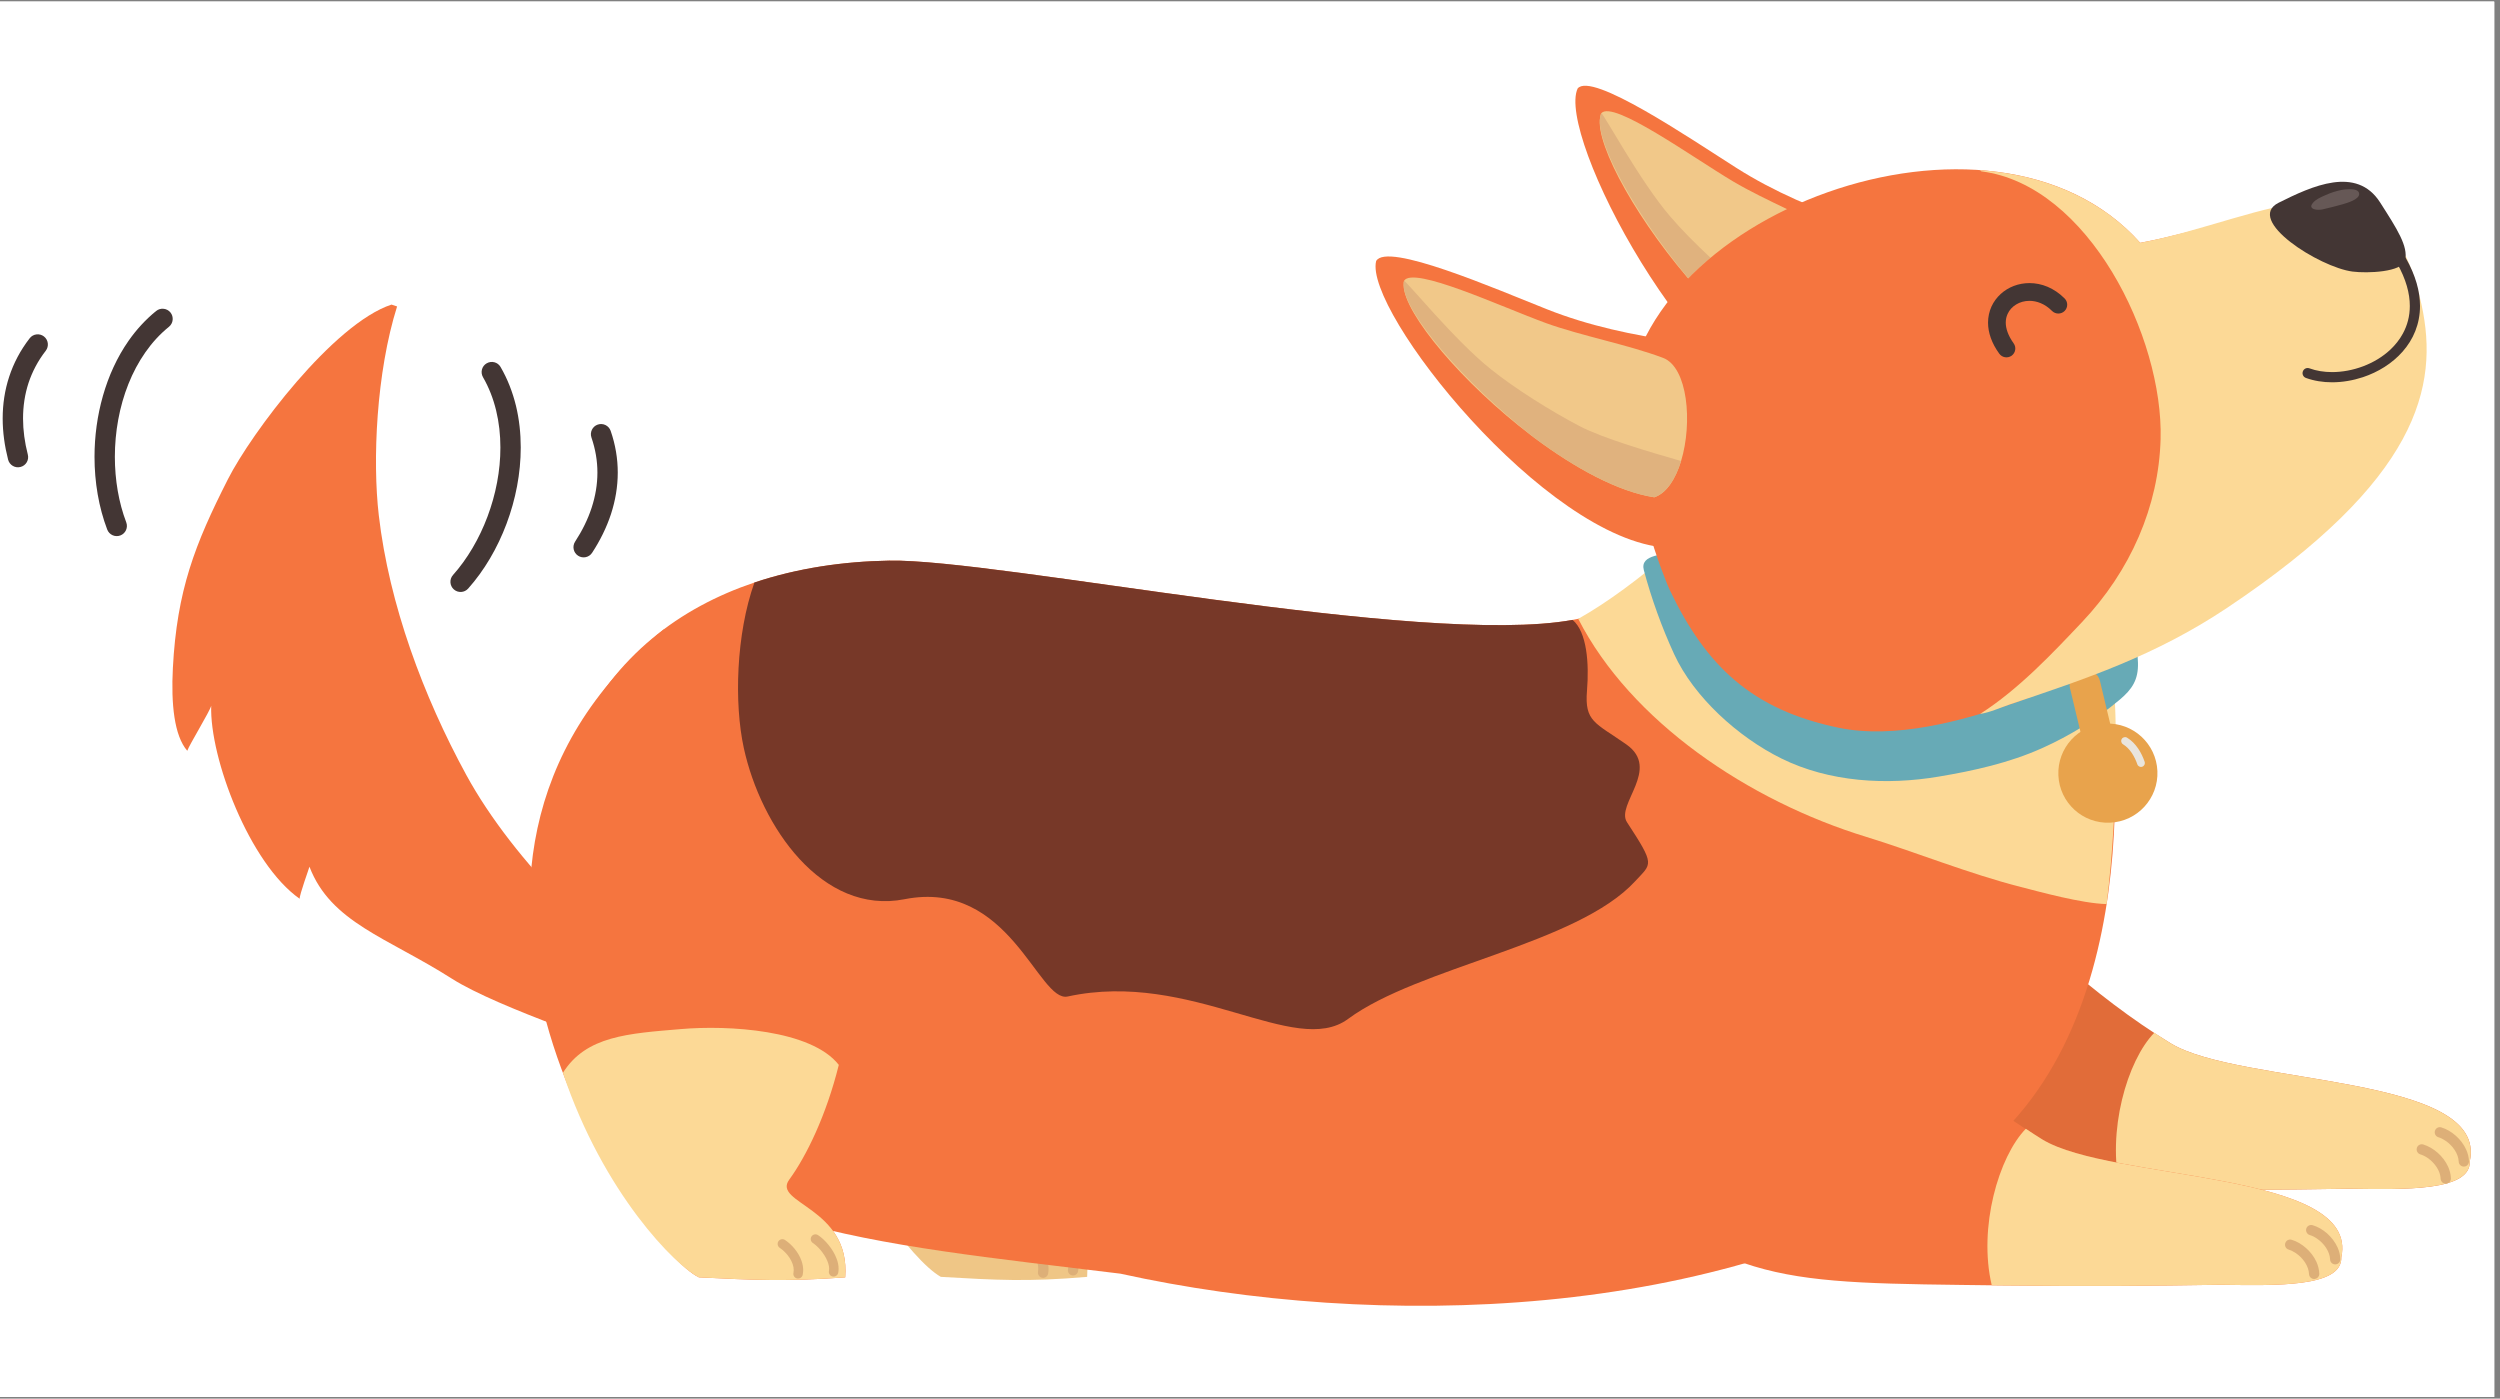 <?xml version="1.0" encoding="UTF-8"?><svg xmlns="http://www.w3.org/2000/svg" xmlns:xlink="http://www.w3.org/1999/xlink" contentScriptType="text/ecmascript" width="214.5" zoomAndPan="magnify" contentStyleType="text/css" viewBox="0 0 214.5 120" height="120" preserveAspectRatio="xMidYMid meet" version="1.0"><rect x="0" y="0" width="214.5" height="120" fill="#808080" stroke="none"/><defs><clipPath id="clip-0"><path d="M 0 0.141 L 214 0.141 L 214 119.859 L 0 119.859 Z M 0 0.141 " clip-rule="nonzero"/></clipPath><clipPath id="clip-1"><path d="M 137.188 9.652 L 146.828 9.652 L 146.828 23.883 L 137.188 23.883 Z M 137.188 9.652 " clip-rule="nonzero"/></clipPath><clipPath id="clip-2"><path d="M 144.855 23.875 C 140.348 18.422 136.926 12.27 137.289 10.07 C 137.289 10.039 137.301 10.012 137.312 9.98 C 137.32 9.875 137.352 9.793 137.395 9.711 C 137.566 9.711 140.727 15.578 143.293 18.559 C 144.238 19.668 145.484 20.93 146.766 22.117 C 146.094 22.676 145.453 23.266 144.855 23.875 " clip-rule="nonzero"/></clipPath></defs><g clip-path="url(#clip-0)"><path fill="rgb(100%, 100%, 100%)" d="M 0 0.141 L 214.5 0.141 L 214.5 127.641 L 0 127.641 Z M 0 0.141 " fill-opacity="1" fill-rule="nonzero"/><path fill="rgb(100%, 100%, 100%)" d="M 0 0.141 L 214.5 0.141 L 214.5 120.141 L 0 120.141 Z M 0 0.141 " fill-opacity="1" fill-rule="nonzero"/><path fill="rgb(100%, 100%, 100%)" d="M 0 0.141 L 214.5 0.141 L 214.5 120.141 L 0 120.141 Z M 0 0.141 " fill-opacity="1" fill-rule="nonzero"/></g><path fill="rgb(96.078%, 45.879%, 24.709%)" d="M 33.59 26.133 C 28.59 27.785 21.578 37.141 19.562 41.105 C 16.715 46.711 15.18 50.656 14.832 57.324 C 14.672 60.402 14.945 63.117 16.066 64.418 C 16.242 63.906 18.004 61.031 18.121 60.555 C 17.977 65.016 21.402 74.094 25.711 77.113 C 25.684 76.789 26.559 74.395 26.551 74.363 C 28.387 79.156 33.199 80.422 38.777 83.973 C 42.742 86.496 53.492 90.012 55.227 90.758 L 59.434 86.586 C 52.129 81.848 44.066 73.934 40.004 66.484 C 36.332 59.75 33.391 51.879 32.5 44.211 C 31.953 39.52 32.281 31.977 34.07 26.293 " fill-opacity="1" fill-rule="nonzero"/><path fill="rgb(93.729%, 77.649%, 52.55%)" d="M 87.141 56.48 C 98.613 72.832 92.469 93.164 88.469 99.629 C 86.969 102.055 93.738 102.426 93.277 109.555 C 88.176 109.996 85.461 109.828 80.723 109.555 C 75.672 106.695 59.785 80.609 61.781 62.754 L 87.141 56.48 " fill-opacity="1" fill-rule="nonzero"/><path fill="rgb(86.67%, 68.629%, 47.06%)" d="M 92.5 109.074 C 92.523 108.945 92.535 108.809 92.535 108.676 C 92.535 108.344 92.473 108.012 92.371 107.688 C 92.215 107.207 91.973 106.738 91.695 106.328 C 91.418 105.914 91.105 105.562 90.785 105.312 C 90.59 105.164 90.316 105.199 90.164 105.391 C 90.016 105.586 90.051 105.863 90.242 106.012 C 90.387 106.125 90.559 106.293 90.723 106.496 C 90.969 106.797 91.211 107.18 91.379 107.57 C 91.555 107.957 91.652 108.355 91.652 108.676 C 91.652 108.762 91.645 108.844 91.633 108.918 C 91.59 109.156 91.746 109.387 91.988 109.43 C 92.227 109.473 92.457 109.316 92.5 109.074 " fill-opacity="1" fill-rule="nonzero"/><path fill="rgb(86.67%, 68.629%, 47.06%)" d="M 89.93 109.277 C 89.957 109.145 89.965 109.008 89.965 108.871 C 89.965 108.543 89.902 108.211 89.801 107.887 C 89.645 107.402 89.406 106.938 89.125 106.527 C 88.848 106.117 88.535 105.762 88.219 105.512 C 88.023 105.363 87.746 105.398 87.598 105.59 C 87.449 105.781 87.48 106.059 87.672 106.207 C 87.82 106.32 87.988 106.492 88.152 106.691 C 88.402 107 88.641 107.379 88.812 107.77 C 88.984 108.156 89.086 108.551 89.082 108.871 C 89.082 108.961 89.074 109.043 89.062 109.117 C 89.02 109.355 89.176 109.586 89.418 109.633 C 89.656 109.676 89.887 109.516 89.93 109.277 " fill-opacity="1" fill-rule="nonzero"/><path fill="rgb(88.239%, 42.349%, 22.35%)" d="M 155.781 61.191 C 162.012 66.422 172.898 81.391 186.25 89.52 C 192.188 93.141 213.516 92.168 211.91 99.629 C 211.996 102.219 206.359 102.059 201.535 101.992 C 195.547 102.082 190.68 102.148 182.703 102.047 C 163.18 101.801 160.152 102.098 146.766 91.57 L 155.781 61.191 " fill-opacity="1" fill-rule="nonzero"/><path fill="rgb(98.819%, 85.1%, 58.82%)" d="M 186.25 89.52 C 185.773 89.23 185.309 88.914 184.84 88.609 C 182.512 90.996 180.746 97.082 181.918 102.035 C 182.18 102.039 182.434 102.039 182.703 102.047 C 190.68 102.148 195.547 102.082 201.535 101.992 C 206.359 102.059 211.996 102.219 211.91 99.629 C 213.516 92.168 192.188 93.141 186.25 89.52 " fill-opacity="1" fill-rule="nonzero"/><path fill="rgb(96.078%, 45.879%, 24.709%)" d="M 177.504 44.348 C 179.57 48.57 180.148 53.227 180.629 56.312 C 181.578 62.352 184.699 89.523 167.742 100.43 C 147.582 113.387 118.156 114.141 96.133 109.281 C 74.348 106.613 58.223 105.492 49.324 91.84 C 45.672 84.582 44.504 73.633 49.449 63.234 C 52.746 56.289 58.328 52.133 64.73 49.98 C 68.41 48.746 72.352 48.168 76.285 48.102 C 85.602 47.93 122.023 55.539 134.93 53.188 C 135.75 53.039 136.473 52.855 137.094 52.617 C 145.402 49.484 145.891 45.484 150.176 40.629 C 155.684 34.41 174.203 37.602 177.504 44.348 " fill-opacity="1" fill-rule="nonzero"/><path fill="rgb(98.819%, 85.1%, 58.82%)" d="M 150.18 40.637 C 146.586 44.699 140.516 50.23 135.414 53.098 C 139.918 61.887 149.984 68.703 160.148 71.812 C 164.148 73.035 168.957 74.977 173.395 76.105 C 174.984 76.512 178.621 77.52 180.75 77.57 C 181.809 68.969 181.648 59.961 181.191 57.039 C 180.707 53.953 179.57 48.566 177.504 44.348 C 174.203 37.602 155.68 34.406 150.18 40.637 " fill-opacity="1" fill-rule="nonzero"/><path fill="rgb(96.078%, 45.879%, 24.709%)" d="M 143.73 71.18 C 150.695 75.785 161.875 89.629 175.227 97.762 C 181.164 101.379 202.492 100.41 200.887 107.871 C 200.969 110.457 195.336 110.301 190.512 110.234 C 184.523 110.324 179.656 110.387 171.684 110.289 C 152.156 110.047 149.125 110.34 135.738 99.816 L 143.73 71.18 " fill-opacity="1" fill-rule="nonzero"/><path fill="rgb(98.819%, 85.1%, 58.82%)" d="M 175.227 97.762 C 174.75 97.473 174.285 97.156 173.816 96.848 C 171.488 99.234 169.723 105.32 170.891 110.277 C 171.156 110.281 171.414 110.285 171.684 110.289 C 179.656 110.387 184.523 110.324 190.512 110.234 C 195.336 110.301 200.969 110.457 200.887 107.871 C 202.492 100.41 181.164 101.379 175.227 97.762 " fill-opacity="1" fill-rule="nonzero"/><path fill="rgb(86.67%, 68.629%, 47.06%)" d="M 198.996 109.281 C 198.98 108.93 198.895 108.598 198.758 108.285 C 198.551 107.824 198.234 107.414 197.863 107.086 C 197.492 106.758 197.066 106.504 196.621 106.371 C 196.387 106.301 196.145 106.434 196.074 106.668 C 196 106.902 196.133 107.148 196.367 107.215 C 196.566 107.277 196.777 107.379 196.98 107.516 C 197.285 107.723 197.57 108.004 197.773 108.32 C 197.98 108.637 198.102 108.98 198.113 109.312 C 198.121 109.555 198.328 109.746 198.57 109.738 C 198.812 109.727 199.004 109.523 198.996 109.281 " fill-opacity="1" fill-rule="nonzero"/><path fill="rgb(86.67%, 68.629%, 47.06%)" d="M 200.801 108.027 C 200.789 107.68 200.703 107.344 200.566 107.035 C 200.355 106.57 200.039 106.164 199.672 105.832 C 199.297 105.504 198.875 105.254 198.426 105.121 C 198.191 105.051 197.949 105.184 197.879 105.414 C 197.809 105.648 197.941 105.895 198.176 105.965 C 198.371 106.023 198.582 106.125 198.789 106.266 C 199.094 106.469 199.379 106.754 199.582 107.07 C 199.785 107.387 199.91 107.73 199.922 108.059 C 199.93 108.305 200.133 108.492 200.375 108.484 C 200.621 108.477 200.812 108.273 200.801 108.027 " fill-opacity="1" fill-rule="nonzero"/><path fill="rgb(86.67%, 68.629%, 47.06%)" d="M 210.289 101.105 C 210.277 100.754 210.188 100.422 210.051 100.109 C 209.844 99.648 209.527 99.238 209.156 98.91 C 208.785 98.582 208.359 98.332 207.914 98.195 C 207.68 98.125 207.434 98.258 207.367 98.492 C 207.297 98.727 207.43 98.973 207.66 99.043 C 207.859 99.102 208.07 99.203 208.273 99.34 C 208.578 99.547 208.863 99.832 209.066 100.145 C 209.273 100.461 209.395 100.805 209.406 101.137 C 209.418 101.379 209.621 101.57 209.863 101.562 C 210.105 101.555 210.297 101.348 210.289 101.105 " fill-opacity="1" fill-rule="nonzero"/><path fill="rgb(86.67%, 68.629%, 47.06%)" d="M 211.84 99.637 C 211.824 99.289 211.738 98.953 211.602 98.645 C 211.395 98.18 211.078 97.773 210.707 97.445 C 210.336 97.117 209.91 96.863 209.465 96.73 C 209.234 96.656 208.988 96.789 208.918 97.023 C 208.848 97.258 208.977 97.504 209.211 97.574 C 209.41 97.633 209.621 97.738 209.824 97.875 C 210.129 98.082 210.414 98.363 210.617 98.68 C 210.824 98.996 210.945 99.34 210.957 99.668 C 210.965 99.914 211.172 100.102 211.414 100.094 C 211.656 100.086 211.848 99.879 211.84 99.637 " fill-opacity="1" fill-rule="nonzero"/><path fill="rgb(40.388%, 66.669%, 71.37%)" d="M 175.184 64.203 C 172.402 65.449 169.359 66.129 166.34 66.633 C 161.875 67.387 156.973 67.117 152.844 65.078 C 149.152 63.254 145.34 59.824 143.637 56.117 C 142.586 53.828 141.691 51.359 141.043 48.926 C 140.668 47.523 142.793 47.625 144.195 47.25 C 144.207 47.246 146.188 46.406 146.562 47.801 C 148.242 54.105 150.484 56.629 154.875 59.301 C 157.234 60.738 160.828 61.664 163.777 61.625 C 170.246 61.527 180.176 56.098 182.059 54.105 C 183.055 53.047 183.395 55.426 183.438 56.879 C 183.477 58.328 182.934 59.141 181.867 60.039 C 179.867 61.723 177.602 63.121 175.184 64.203 " fill-opacity="1" fill-rule="nonzero"/><path fill="rgb(90.979%, 63.919%, 29.799%)" d="M 181.156 62.516 C 181.328 63.223 180.828 63.668 180.117 63.84 C 179.406 64.008 178.758 63.84 178.586 63.133 L 177.609 59.062 C 177.438 58.352 177.875 57.641 178.586 57.469 C 179.297 57.297 180.008 57.734 180.18 58.441 L 181.156 62.516 " fill-opacity="1" fill-rule="nonzero"/><path fill="rgb(90.979%, 63.919%, 29.799%)" d="M 185.105 66.156 C 185.207 68.5 183.387 70.488 181.039 70.586 C 178.691 70.688 176.707 68.867 176.609 66.52 C 176.508 64.172 178.328 62.188 180.672 62.086 C 183.02 61.984 185.004 63.809 185.105 66.156 " fill-opacity="1" fill-rule="nonzero"/><path fill="rgb(91.37%, 89.799%, 86.67%)" d="M 182.16 63.863 C 182.453 64.039 182.699 64.301 182.906 64.602 C 183.109 64.906 183.27 65.25 183.383 65.578 C 183.438 65.75 183.629 65.844 183.801 65.785 C 183.977 65.727 184.07 65.539 184.012 65.363 C 183.883 64.988 183.703 64.594 183.457 64.23 C 183.211 63.867 182.898 63.531 182.504 63.293 C 182.348 63.195 182.141 63.246 182.047 63.402 C 181.949 63.562 182 63.766 182.16 63.863 " fill-opacity="1" fill-rule="nonzero"/><path fill="rgb(96.078%, 45.879%, 24.709%)" d="M 155.258 36.434 C 145.113 33.809 133.52 11.543 135.363 7.59 C 136.57 6.145 144.883 11.797 148.984 14.406 C 152.203 16.457 155.879 18.004 159.512 19.23 C 161.891 20.859 161.277 25.629 160.309 29.023 C 159.223 32.828 157.109 36.914 155.258 36.434 " fill-opacity="1" fill-rule="nonzero"/><path fill="rgb(94.51%, 78.429%, 53.729%)" d="M 157.848 29.355 C 157.094 30.777 156.109 31.828 155.008 31.977 C 152.031 30.926 148.793 28.242 145.906 25.09 C 145.812 24.992 145.719 24.891 145.633 24.789 C 140.691 19.301 136.855 12.465 137.289 10.07 C 137.289 10.039 137.301 10.012 137.312 9.98 C 137.32 9.875 137.355 9.793 137.395 9.711 C 138.414 8.574 145.145 13.449 148.699 15.566 C 151.496 17.223 155.199 18.672 157.98 20.371 C 159.918 21.539 159.449 26.309 157.848 29.355 " fill-opacity="1" fill-rule="nonzero"/><g clip-path="url(#clip-1)"><g clip-path="url(#clip-2)"><path fill="rgb(87.839%, 69.8%, 49.409%)" d="M 136.926 9.711 L 146.766 9.711 L 146.766 23.875 L 136.926 23.875 " fill-opacity="1" fill-rule="nonzero"/></g></g><path fill="rgb(96.078%, 45.879%, 24.709%)" d="M 142.824 49.551 C 142.965 49.918 143.105 50.289 143.277 50.648 C 146.387 57.148 150.312 60.898 157.754 62.441 C 162.605 63.449 168.391 61.824 172.473 60.43 C 178.719 58.285 184.809 54.805 191.133 51.012 C 200.508 45.387 208.672 32.98 207.359 26.5 C 204.582 12.824 194.445 18.789 183.629 20.836 C 170.969 6.621 139.465 18.516 139.508 35.727 C 139.516 38.777 141.281 45.684 142.824 49.551 " fill-opacity="1" fill-rule="nonzero"/><path fill="rgb(98.819%, 85.1%, 58.82%)" d="M 207.77 26.152 C 204.605 11.633 194.445 18.789 183.629 20.836 C 180.133 16.914 175.199 14.984 169.891 14.602 C 169.926 14.637 169.965 14.668 170 14.703 C 179.18 15.863 185.621 28.93 185.379 37.672 C 185.223 43.449 182.793 48.98 178.645 53.367 C 176.117 56.039 173.207 59.141 169.895 61.254 C 170.762 61.125 171.602 60.719 172.473 60.43 C 178.938 58.258 184.938 56.258 191.07 52.164 C 207.5 41.195 209.297 33.176 207.77 26.152 " fill-opacity="1" fill-rule="nonzero"/><path fill="rgb(26.27%, 21.179%, 20.389%)" d="M 177.141 25.605 C 176.695 25.156 176.199 24.828 175.688 24.609 C 175.176 24.391 174.645 24.289 174.129 24.289 C 173.195 24.289 172.316 24.625 171.66 25.223 C 171.332 25.523 171.059 25.887 170.867 26.305 C 170.68 26.723 170.574 27.191 170.574 27.684 C 170.574 28.109 170.652 28.555 170.812 29 C 170.973 29.449 171.211 29.898 171.539 30.348 C 171.785 30.688 172.258 30.762 172.602 30.516 C 172.941 30.266 173.016 29.793 172.766 29.453 C 172.52 29.109 172.352 28.785 172.246 28.488 C 172.141 28.195 172.094 27.926 172.094 27.684 C 172.094 27.402 172.152 27.156 172.254 26.934 C 172.402 26.602 172.656 26.324 172.984 26.125 C 173.309 25.926 173.707 25.812 174.129 25.812 C 174.441 25.812 174.77 25.875 175.094 26.012 C 175.422 26.148 175.75 26.363 176.066 26.68 C 176.363 26.977 176.848 26.977 177.145 26.68 C 177.441 26.383 177.441 25.902 177.141 25.605 " fill-opacity="1" fill-rule="nonzero"/><path fill="rgb(26.27%, 21.179%, 20.389%)" d="M 197.844 32.426 C 198.543 32.68 199.309 32.801 200.094 32.801 C 200.969 32.801 201.871 32.648 202.738 32.363 C 204.035 31.93 205.246 31.191 206.152 30.16 C 206.602 29.645 206.977 29.059 207.234 28.402 C 207.492 27.746 207.637 27.027 207.637 26.254 C 207.637 25.008 207.262 23.637 206.43 22.16 C 206.309 21.953 206.043 21.879 205.832 21.996 C 205.621 22.117 205.547 22.383 205.668 22.594 C 206.445 23.961 206.762 25.184 206.762 26.254 C 206.762 27.141 206.543 27.926 206.168 28.617 C 205.887 29.137 205.516 29.602 205.078 30.012 C 204.422 30.625 203.613 31.105 202.75 31.43 C 201.887 31.754 200.965 31.926 200.094 31.926 C 199.398 31.926 198.73 31.816 198.145 31.602 C 197.918 31.52 197.668 31.637 197.586 31.863 C 197.5 32.09 197.617 32.344 197.844 32.426 " fill-opacity="1" fill-rule="nonzero"/><path fill="rgb(26.27%, 21.179%, 20.389%)" d="M 204.215 17.371 C 205.66 19.633 206.648 21.148 206.355 22.336 C 206.102 23.352 203.125 23.465 201.848 23.301 C 199.008 22.934 192.574 18.867 195.508 17.395 C 198.371 15.961 202.191 14.203 204.215 17.371 " fill-opacity="1" fill-rule="nonzero"/><path fill="rgb(39.999%, 34.509%, 33.73%)" d="M 198.938 18 C 198.531 18 198.082 17.855 198.434 17.422 C 198.691 17.105 199.105 16.93 199.492 16.758 C 199.953 16.547 200.434 16.387 200.945 16.289 C 201.047 16.27 201.316 16.23 201.598 16.23 C 201.996 16.23 202.418 16.312 202.418 16.648 C 202.418 17.129 201.34 17.422 201.012 17.523 C 200.438 17.695 199.863 17.824 199.258 17.969 C 199.172 17.988 199.055 18 198.938 18 " fill-opacity="1" fill-rule="nonzero"/><path fill="rgb(96.078%, 45.879%, 24.709%)" d="M 143.02 46.992 C 132.562 46.316 117.004 26.625 118.074 22.395 C 118.988 20.75 128.211 24.738 132.73 26.535 C 136.277 27.949 140.176 28.777 143.973 29.301 C 146.617 30.453 146.91 35.25 146.594 38.766 C 146.238 42.715 144.93 47.117 143.02 46.992 " fill-opacity="1" fill-rule="nonzero"/><path fill="rgb(94.51%, 78.429%, 53.729%)" d="M 144.238 39.555 C 143.762 41.094 142.992 42.316 141.938 42.668 C 138.816 42.184 135.137 40.16 131.707 37.609 C 131.594 37.527 131.484 37.445 131.379 37.363 C 125.5 32.898 120.449 26.902 120.43 24.473 C 120.426 24.441 120.43 24.41 120.434 24.379 C 120.426 24.277 120.438 24.184 120.465 24.094 C 121.254 22.793 128.777 26.312 132.668 27.73 C 135.723 28.828 139.633 29.559 142.684 30.703 C 144.809 31.496 145.238 36.262 144.238 39.555 " fill-opacity="1" fill-rule="nonzero"/><path fill="rgb(87.839%, 69.8%, 49.409%)" d="M 141.938 42.668 C 138.816 42.184 135.137 40.16 131.707 37.609 C 131.594 37.527 131.484 37.445 131.383 37.363 C 125.52 32.719 120.488 26.828 120.43 24.469 C 120.43 24.461 120.43 24.449 120.43 24.438 C 120.43 24.418 120.43 24.398 120.434 24.379 C 120.434 24.359 120.434 24.34 120.434 24.316 C 120.434 24.238 120.445 24.164 120.469 24.094 C 120.66 24.094 124.848 29.242 127.922 31.684 C 129.984 33.344 133.141 35.316 135.504 36.547 C 137.52 37.613 141.738 38.836 144.238 39.555 C 143.766 41.094 142.992 42.316 141.938 42.668 " fill-opacity="1" fill-rule="nonzero"/><path fill="rgb(46.669%, 21.959%, 15.689%)" d="M 136.164 59.258 C 135.945 61.93 136.867 62 139.535 63.867 C 142.539 65.969 138.605 69.027 139.594 70.543 C 142.039 74.285 141.727 74.055 140.305 75.602 C 135.328 81.027 121.715 82.953 115.668 87.422 C 111.09 90.809 102.254 83.188 91.605 85.5 C 89.086 86.047 86.617 75.379 77.613 77.152 C 70.539 78.547 65.281 70.914 63.816 64.168 C 62.988 60.359 63.145 54.43 64.73 49.98 C 68.41 48.746 72.352 48.168 76.285 48.102 C 85.605 47.93 122.023 55.539 134.93 53.188 C 136.164 54.223 136.355 56.938 136.164 59.258 " fill-opacity="1" fill-rule="nonzero"/><path fill="rgb(96.078%, 45.879%, 24.709%)" d="M 73.457 85.18 C 72.102 92.566 69.488 98.797 67.715 101.215 C 66.215 103.266 72.984 103.578 72.52 109.598 C 67.422 109.969 64.707 109.828 59.969 109.598 C 54.918 107.184 31.836 74.668 56.945 54.004 " fill-opacity="1" fill-rule="nonzero"/><path fill="rgb(98.819%, 85.1%, 58.82%)" d="M 67.715 101.215 C 69.164 99.238 70.895 95.711 71.969 91.367 C 69.613 88.355 62.504 87.941 58.398 88.297 C 53.918 88.676 50.281 88.875 48.297 92.051 C 51.77 102.406 58.008 108.66 59.969 109.598 C 64.707 109.828 67.422 109.969 72.52 109.598 C 72.984 103.578 66.215 103.266 67.715 101.215 " fill-opacity="1" fill-rule="nonzero"/><path fill="rgb(86.67%, 68.629%, 47.06%)" d="M 71.918 109.211 C 71.941 109.094 71.953 108.973 71.953 108.855 C 71.953 108.562 71.887 108.273 71.781 107.992 C 71.625 107.574 71.379 107.176 71.098 106.828 C 70.816 106.477 70.504 106.18 70.188 105.973 C 70 105.848 69.75 105.902 69.625 106.09 C 69.504 106.277 69.555 106.527 69.742 106.648 C 69.891 106.746 70.062 106.891 70.227 107.059 C 70.473 107.316 70.711 107.637 70.879 107.957 C 70.961 108.121 71.031 108.281 71.074 108.434 C 71.121 108.586 71.141 108.73 71.141 108.855 C 71.141 108.922 71.137 108.984 71.125 109.039 C 71.078 109.258 71.215 109.477 71.434 109.523 C 71.652 109.57 71.871 109.43 71.918 109.211 " fill-opacity="1" fill-rule="nonzero"/><path fill="rgb(86.67%, 68.629%, 47.06%)" d="M 68.871 109.379 C 68.898 109.246 68.914 109.105 68.914 108.969 C 68.914 108.699 68.859 108.438 68.773 108.188 C 68.645 107.812 68.434 107.465 68.188 107.156 C 67.941 106.852 67.652 106.586 67.348 106.387 C 67.164 106.266 66.91 106.316 66.789 106.504 C 66.664 106.691 66.719 106.941 66.902 107.066 C 67.203 107.262 67.516 107.574 67.742 107.918 C 67.855 108.094 67.945 108.273 68.008 108.453 C 68.07 108.633 68.102 108.809 68.102 108.969 C 68.102 109.055 68.094 109.133 68.078 109.211 C 68.031 109.43 68.168 109.645 68.387 109.691 C 68.605 109.738 68.824 109.602 68.871 109.379 " fill-opacity="1" fill-rule="nonzero"/><path fill="rgb(26.27%, 21.179%, 20.389%)" d="M 13.395 26.684 C 12.492 27.418 11.707 28.277 11.043 29.223 C 10.047 30.645 9.316 32.262 8.832 33.961 C 8.348 35.656 8.109 37.438 8.109 39.195 C 8.109 41.375 8.473 43.52 9.199 45.434 C 9.371 45.887 9.875 46.113 10.328 45.941 C 10.777 45.77 11.004 45.266 10.832 44.816 C 10.188 43.125 9.855 41.18 9.855 39.195 C 9.855 37.062 10.242 34.887 11.02 32.941 C 11.406 31.969 11.895 31.055 12.473 30.227 C 13.051 29.398 13.727 28.66 14.496 28.039 C 14.871 27.734 14.926 27.184 14.625 26.809 C 14.32 26.438 13.77 26.379 13.395 26.684 " fill-opacity="1" fill-rule="nonzero"/><path fill="rgb(26.27%, 21.179%, 20.389%)" d="M 2.547 29.023 C 1.75 30.051 1.168 31.16 0.789 32.32 C 0.406 33.48 0.23 34.688 0.23 35.906 C 0.23 37.078 0.395 38.262 0.695 39.438 C 0.816 39.906 1.293 40.188 1.758 40.066 C 2.227 39.949 2.508 39.473 2.387 39.004 C 2.117 37.953 1.977 36.914 1.977 35.906 C 1.977 34.855 2.129 33.836 2.445 32.863 C 2.766 31.895 3.25 30.965 3.926 30.094 C 4.219 29.711 4.152 29.164 3.77 28.867 C 3.391 28.574 2.84 28.641 2.547 29.023 " fill-opacity="1" fill-rule="nonzero"/><path fill="rgb(26.27%, 21.179%, 20.389%)" d="M 41.441 32.363 C 41.953 33.25 42.324 34.211 42.57 35.227 C 42.816 36.242 42.934 37.309 42.934 38.395 C 42.938 40.383 42.539 42.43 41.828 44.324 C 41.117 46.223 40.094 47.961 38.867 49.336 C 38.547 49.695 38.578 50.25 38.938 50.57 C 39.297 50.891 39.848 50.859 40.168 50.5 C 41.559 48.938 42.68 47.02 43.461 44.938 C 44.242 42.859 44.68 40.613 44.68 38.395 C 44.68 37.184 44.551 35.98 44.27 34.816 C 43.984 33.652 43.555 32.531 42.949 31.488 C 42.711 31.07 42.176 30.93 41.758 31.172 C 41.34 31.41 41.199 31.945 41.441 32.363 " fill-opacity="1" fill-rule="nonzero"/><path fill="rgb(26.27%, 21.179%, 20.389%)" d="M 50.746 37.539 C 51.094 38.555 51.258 39.555 51.258 40.547 C 51.258 41.566 51.086 42.574 50.762 43.566 C 50.438 44.559 49.957 45.531 49.344 46.473 C 49.082 46.875 49.195 47.418 49.598 47.68 C 50 47.945 50.543 47.832 50.805 47.426 C 51.492 46.375 52.043 45.262 52.422 44.109 C 52.797 42.957 53.004 41.762 53.004 40.547 C 53.004 39.363 52.809 38.164 52.395 36.969 C 52.238 36.516 51.742 36.273 51.285 36.43 C 50.828 36.586 50.59 37.086 50.746 37.539 " fill-opacity="1" fill-rule="nonzero"/></svg>
